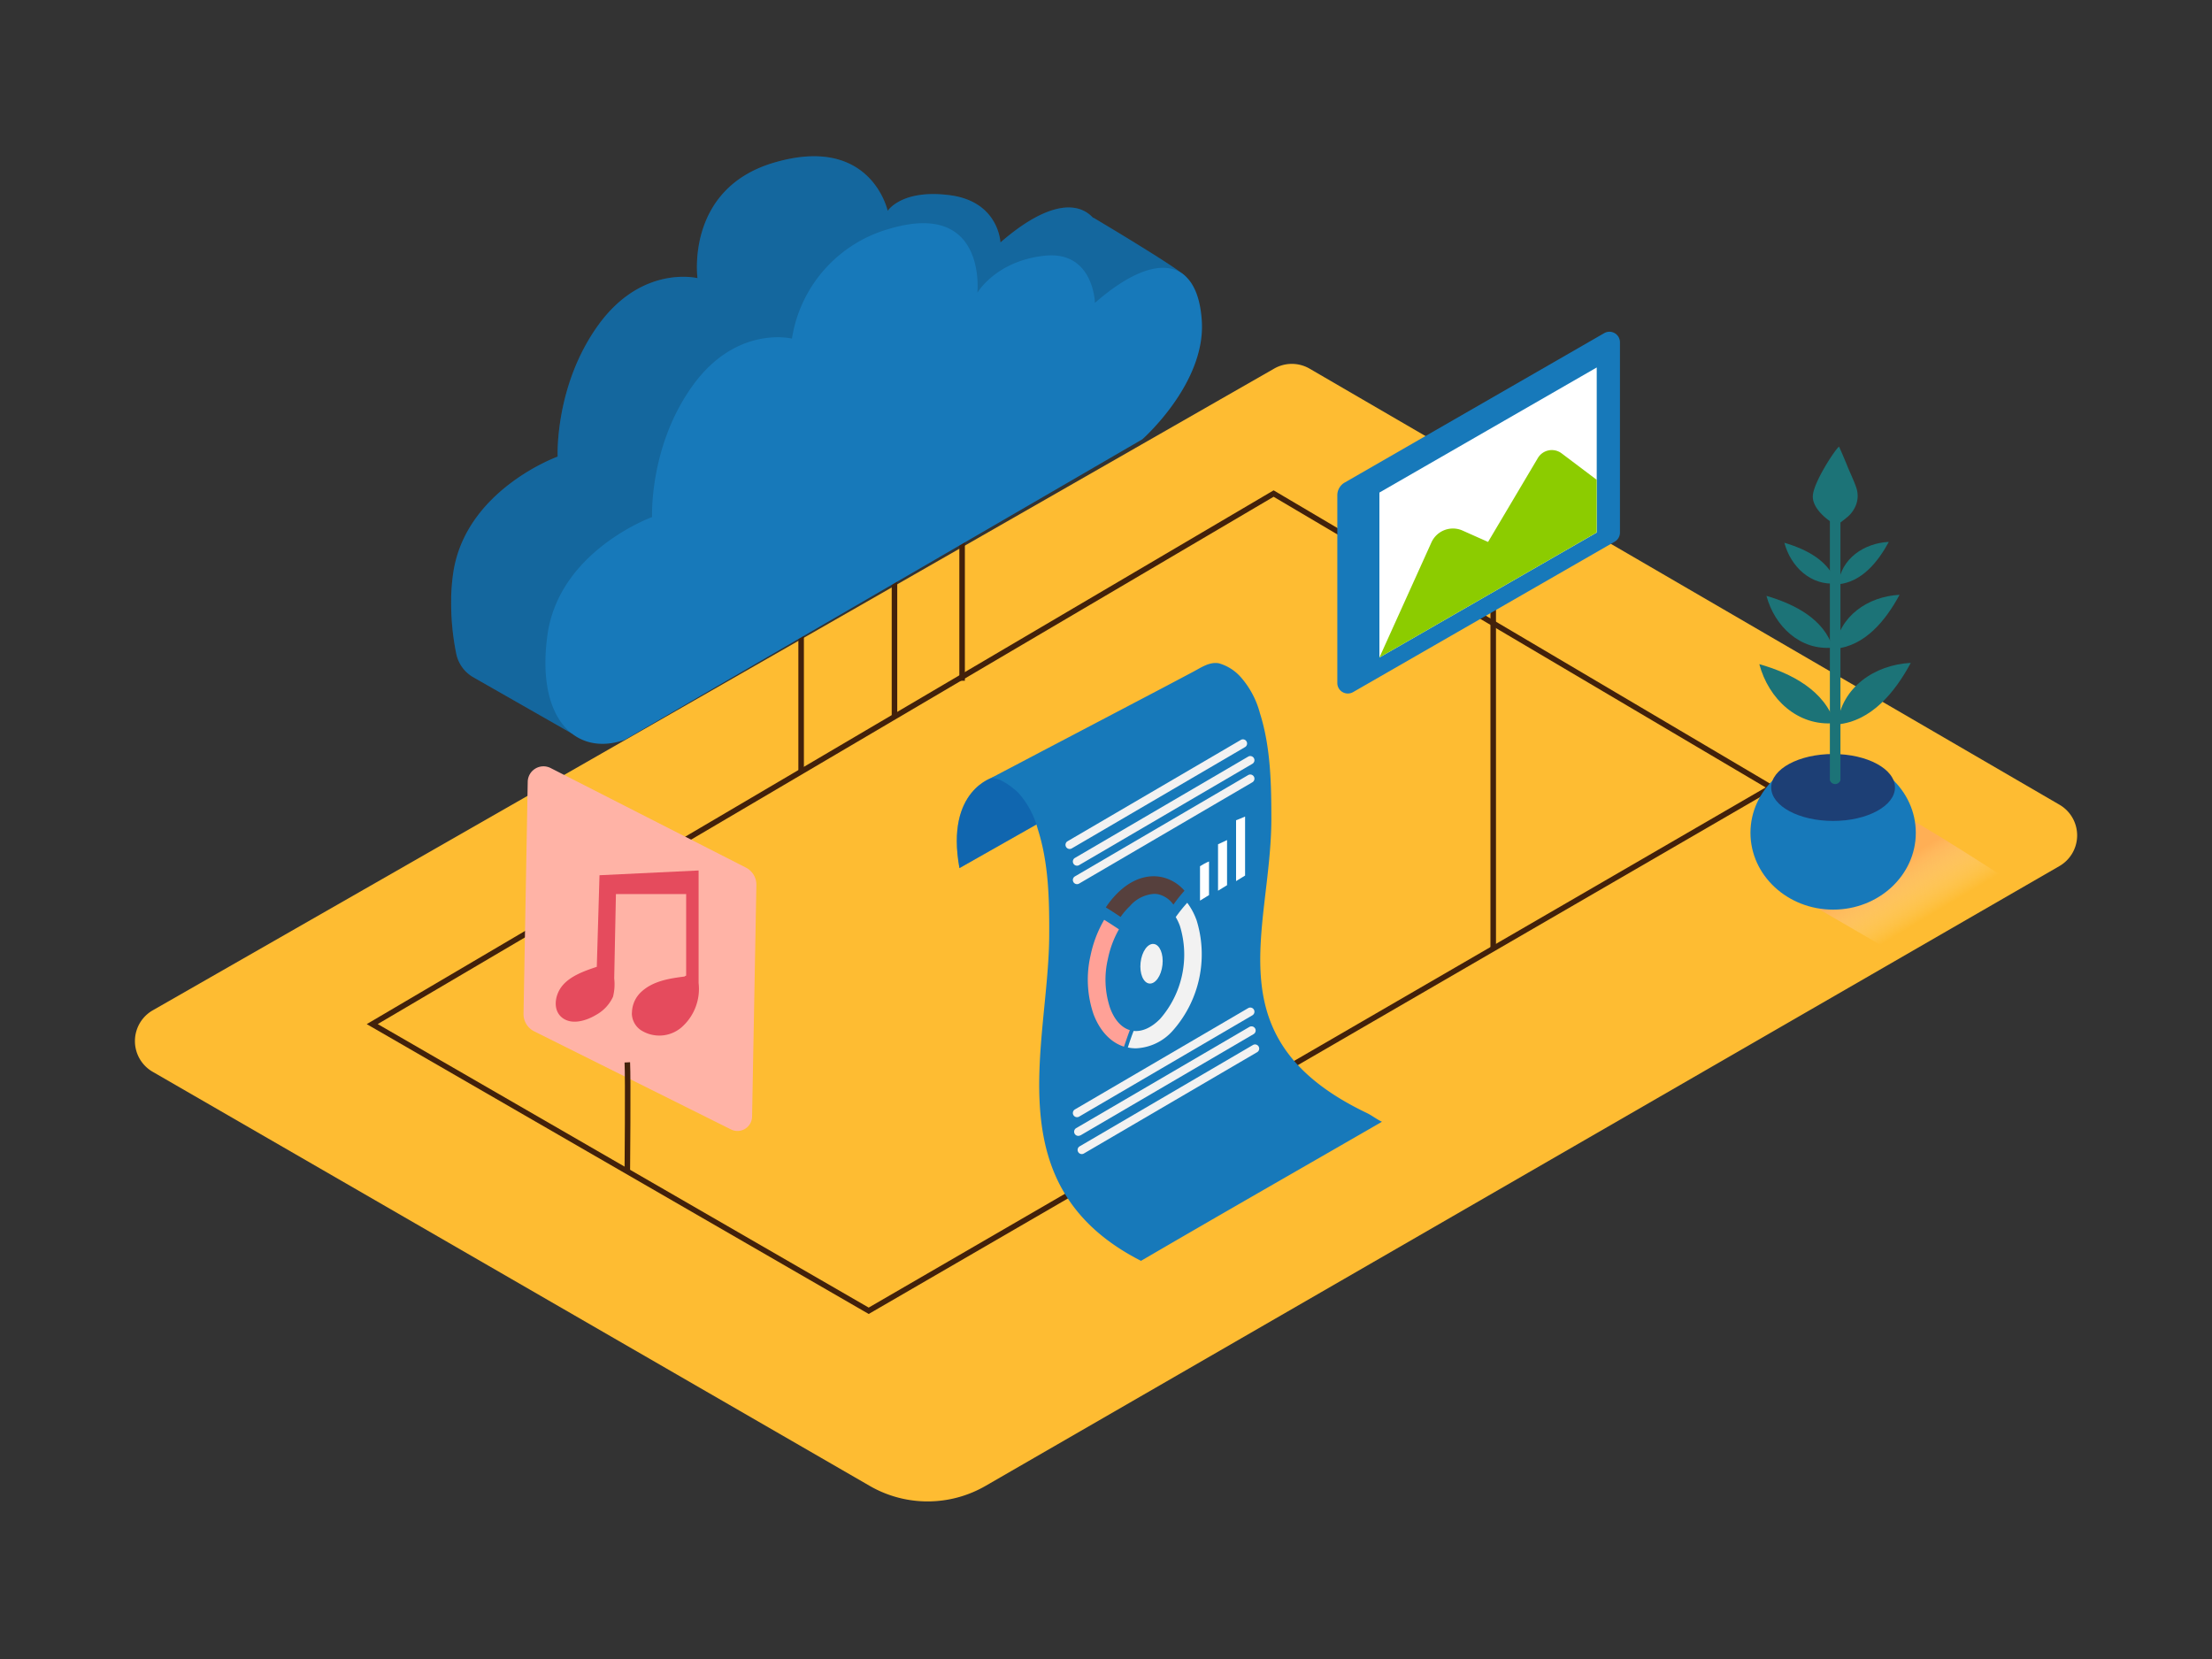 <svg xmlns="http://www.w3.org/2000/svg" xmlns:xlink="http://www.w3.org/1999/xlink" viewBox="0 0 400 300"><rect x="0" y="0" width="400" height="300" fill="#333333" stroke="none"/><defs><linearGradient id="linear-gradient" x1="346.81" y1="166.87" x2="341.03" y2="157.19" gradientUnits="userSpaceOnUse"><stop offset="0" stop-color="#fff" stop-opacity="0"/><stop offset="0.99" stop-color="#ffa86a"/></linearGradient></defs><title>151-160</title><g style="isolation:isolate"><g id="Layer_2" data-name="Layer 2"><path d="M372.42,145.52,236.81,66.66a6.41,6.41,0,0,0-6.41,0L27.62,182.7a6.41,6.41,0,0,0,0,11.12L157.28,268.7a20.93,20.93,0,0,0,20.93,0L372.4,156.62A6.41,6.41,0,0,0,372.42,145.52Z" fill="#febc32"/><polygon points="67.31 185.19 157.09 237.03 320.28 142.4 230.31 89.25 67.31 185.19" fill="none" stroke="#42210b" stroke-miterlimit="10"/><path d="M179.75,140.51s-8.86,2.24-6.25,16.47l19.42-11S185.06,139.15,179.75,140.51Z" fill="#1779ba"/><path d="M179.75,140.51s-8.86,2.24-6.25,16.47l19.42-11S185.06,139.15,179.75,140.51Z" fill="#06489e" opacity="0.39"/><path d="M206.33,228c15.25-8.9,28.64-16.53,43.57-25.15-1.13-.55-1.81-1.15-2.83-1.63-27.7-13.29-17.27-32.85-17.17-52.93,0-6.41-.1-13.12-2.07-19.34a16.06,16.06,0,0,0-3.45-6.49,8.35,8.35,0,0,0-3.95-2.51c-1.71-.34-3.33.83-4.69,1.54L211,124l-12.57,6.6-10.2,5.35-1.8.95-7.52,3.95c1.43-.75,4.54,1.79,5.3,2.58a16.06,16.06,0,0,1,3.45,6.49c2,6.22,2.1,12.93,2.07,19.34C189.61,189.06,180,214.59,206.33,228Z" fill="#1779ba"/><path d="M217,156.64v6.22l1.63-1v-6.08C218.07,156,217.52,156.31,217,156.64Z" fill="#fff"/><path d="M220.26,152.67v8.4l1.63-1v-8.16Z" fill="#fff"/><path d="M223.52,148.33v11l1.63-1V147.66C224.61,147.9,224.07,148.12,223.52,148.33Z" fill="#fff"/><path d="M204.3,163.87a6.36,6.36,0,0,1,4.38-2.23,3.87,3.87,0,0,1,.8.08,4.63,4.63,0,0,1,2.71,1.87,26.72,26.72,0,0,1,2-2.52,7.53,7.53,0,0,0-4.1-2.46c-2.76-.58-5.64.49-8.12,3a15.94,15.94,0,0,0-2,2.48c.91.55,1.79,1.13,2.67,1.72A12.8,12.8,0,0,1,204.3,163.87Z" fill="#56403d"/><path d="M204.31,186.28c-1.52-.46-2.78-1.85-3.57-4a16.24,16.24,0,0,1-.4-8.86,18.14,18.14,0,0,1,2-5.37c-.88-.58-1.77-1.17-2.67-1.72a21.29,21.29,0,0,0-2.46,6.43,19.44,19.44,0,0,0,.53,10.63c1.13,3,3.07,5.1,5.51,5.88C203.6,188.27,203.93,187.27,204.31,186.28Z" fill="#ffa197"/><path d="M216.34,166.31a11.82,11.82,0,0,0-1.65-3.06,26.66,26.66,0,0,0-2.08,2.59,9.4,9.4,0,0,1,.75,1.58,17.66,17.66,0,0,1-3.55,16.8c-1.56,1.6-3.26,2.37-4.81,2.2-.4,1-.73,2-1.05,3h0a7.14,7.14,0,0,0,1.48.15,9.41,9.41,0,0,0,6.64-3.19,20.8,20.8,0,0,0,4.26-20.13Z" fill="#f2f2f2"/><ellipse cx="208.24" cy="174.29" rx="3.6" ry="1.99" transform="translate(11.98 361.96) rotate(-83.65)" fill="#f2f2f2"/><path d="M195.14,156.44l31.33-18.32a.75.75,0,0,0-.76-1.3l-31.33,18.32a.75.75,0,0,0,.76,1.3Z" fill="#f2f2f2"/><path d="M193.81,153.42l31.33-18.32a.75.75,0,0,0-.76-1.3l-31.33,18.32a.75.75,0,0,0,.76,1.3Z" fill="#f2f2f2"/><path d="M195.14,159.78l31.33-18.32a.75.75,0,0,0-.76-1.3l-31.33,18.32a.75.75,0,0,0,.76,1.3Z" fill="#f2f2f2"/><path d="M195.14,201.92l31.33-18.32a.75.75,0,0,0-.76-1.3l-31.33,18.32a.75.75,0,0,0,.76,1.3Z" fill="#f2f2f2"/><path d="M195.37,205.32,226.69,187a.75.75,0,0,0-.76-1.3L194.61,204a.75.75,0,0,0,.76,1.3Z" fill="#f2f2f2"/><path d="M196,208.59l31.33-18.32a.75.75,0,0,0-.76-1.3l-31.33,18.32a.75.75,0,0,0,.76,1.3Z" fill="#f2f2f2"/><path d="M136.78,160,136,201.93a2.64,2.64,0,0,1-3.81,2.31L96.6,186.5a3.49,3.49,0,0,1-1.93-3.19l.76-41.93a2.85,2.85,0,0,1,4.15-2.49l35.31,18A3.49,3.49,0,0,1,136.78,160Z" fill="#ffb3a6"/><path d="M126.33,177.76V157.41l-17.92.86-.49,16.56c-2.21.74-4.89,1.66-6.36,3.58-1.21,1.58-1.66,4.25.11,5.63s4.42.5,6.09-.5a7.14,7.14,0,0,0,3.09-3.29,9.22,9.22,0,0,0,.22-3.32l.12-6,.19-9.26h12.7v14.75a1.3,1.3,0,0,0-.31.17c-2.79.35-5.75.82-7.86,2.82a5.22,5.22,0,0,0-1.63,3.62,2.15,2.15,0,0,0,0,.57,3.71,3.71,0,0,0,1.56,2.65,6.16,6.16,0,0,0,7.35-.43A9.24,9.24,0,0,0,126.33,177.76Z" fill="#e54b5d"/><line x1="270.02" y1="102.93" x2="270.02" y2="171.55" fill="none" stroke="#42210b" stroke-miterlimit="10"/><path d="M241.83,89.52v34a1.9,1.9,0,0,0,2.84,1.64l47.27-27.18a1.9,1.9,0,0,0,1-1.64V61.88a1.9,1.9,0,0,0-2.84-1.64l-46.9,27A2.64,2.64,0,0,0,241.83,89.52Z" fill="#1779ba"/><polygon points="249.44 89.07 249.44 118.9 288.74 96.3 288.74 66.45 249.44 89.07" fill="#fff"/><path d="M249.44,118.9l9.41-20.82a4.27,4.27,0,0,1,5.62-2.14L269.09,98l9-15.17a2.94,2.94,0,0,1,4.3-.85l6.34,4.78V96.3Z" fill="#8ccc00"/><path d="M113.44,192.11c.15,2.84,0,19.71,0,19.71" fill="none" stroke="#42210b" stroke-miterlimit="10"/><line x1="144.87" y1="112.92" x2="144.87" y2="139.33" fill="none" stroke="#42210b" stroke-miterlimit="10"/><line x1="161.75" y1="103.39" x2="161.75" y2="129.8" fill="none" stroke="#42210b" stroke-miterlimit="10"/><line x1="173.98" y1="96.69" x2="173.98" y2="123.1" fill="none" stroke="#42210b" stroke-miterlimit="10"/><path d="M214.38,50c-1.11-1.41-16.67-10.64-16.67-10.64l0,.08c-3.19-3.53-9.11-2.29-16.8,4.4,0,0-.27-7.35-9.07-8.53s-11.32,2.82-11.32,2.82-3-13.93-20.62-8.7c-16,4.75-13.77,20.87-13.77,20.87s-10-2.5-17.93,8.47-7.36,23.8-7.36,23.8S84,88.62,81.92,103.86a37.36,37.36,0,0,0-.33,4l0,.39a45.58,45.58,0,0,0,.88,9.78,6.37,6.37,0,0,0,3.12,4.44l17.77,10.14a25.37,25.37,0,0,0-1.81-13l88-51.08s6.73-5.92,9.56-13.76L205.82,53S215.49,51.4,214.38,50Z" fill="#1779ba"/><path d="M214.38,50c-1.11-1.41-16.67-10.64-16.67-10.64l0,.08c-3.19-3.53-9.11-2.29-16.8,4.4,0,0-.27-7.35-9.07-8.53s-11.32,2.82-11.32,2.82-3-13.93-20.62-8.7c-16,4.75-13.77,20.87-13.77,20.87s-10-2.5-17.93,8.47-7.36,23.8-7.36,23.8S84,88.62,81.92,103.86a37.36,37.36,0,0,0-.33,4l0,.39a45.58,45.58,0,0,0,.88,9.78,6.37,6.37,0,0,0,3.12,4.44l17.77,10.14a25.37,25.37,0,0,0-1.81-13l88-51.08s6.73-5.92,9.56-13.76L205.82,53S215.49,51.4,214.38,50Z" opacity="0.15"/><path d="M113,133.77l93.56-54.32S218,69.4,217.33,58.12,209.16,45,198,54.77c0,0-.23-9.45-9.07-8.53s-12.19,6.7-12.19,6.7,1.76-16.8-15.9-11.57a24.56,24.56,0,0,0-17.63,19.86s-10-2.5-17.93,8.47-7.36,23.8-7.36,23.8S101.12,99.57,99,114.8,104.17,136.89,113,133.77Z" fill="#1779ba"/><path d="M340.83,145.51l-22.16,12.94L344,173.17h.64c8.82-5.83,15.2-8.22,22.08-11.76C358.16,155.92,349.7,150.33,340.83,145.51Z" opacity="0.63" fill="url(#linear-gradient)" style="mix-blend-mode:multiply"/><ellipse cx="331.49" cy="150.6" rx="14.95" ry="13.89" fill="#1779ba"/><ellipse cx="331.48" cy="142.4" rx="11.19" ry="6.05" fill="#1d3f75"/><path d="M330.9,93.6v47.48a1,1,0,0,0,1.91,0V93.6A1,1,0,0,0,330.9,93.6Z" fill="#1c7377"/><path d="M335.39,91.83a4.59,4.59,0,0,0,.29-3.63c-.44-1.31-1.07-2.57-1.59-3.85s-1-2.41-1.53-3.58h0c-.56.28-4.57,6.32-4.74,8.85S331,94.3,331,94.3l1,.64c.18.12,1.92-1.32,2.12-1.49A5.39,5.39,0,0,0,335.39,91.83Z" fill="#1c7377"/><path d="M332.41,105.66v0c4.23-.41,7.16-4,9.15-7.67C337.07,98.22,332.94,101,332.41,105.66Z" fill="#1c7377"/><path d="M332.08,105.5h0c-1.28-4.05-5.38-6.17-9.41-7.35C323.83,102.49,327.46,105.94,332.08,105.5Z" fill="#1c7377"/><path d="M331.85,117.32v0c5.39-.52,9.11-5.06,11.65-9.76C337.78,107.85,332.52,111.45,331.85,117.32Z" fill="#1c7377"/><path d="M331.43,117.11h0c-1.63-5.16-6.85-7.85-12-9.36C320.93,113.28,325.55,117.68,331.43,117.11Z" fill="#1c7377"/><path d="M332.26,131v0c6.14-.6,10.38-5.77,13.27-11.13C339,120.2,333,124.3,332.26,131Z" fill="#1c7377"/><path d="M331.79,130.76h0c-1.86-5.88-7.8-9-13.65-10.66C319.82,126.4,325.08,131.4,331.79,130.76Z" fill="#1c7377"/></g></g></svg>